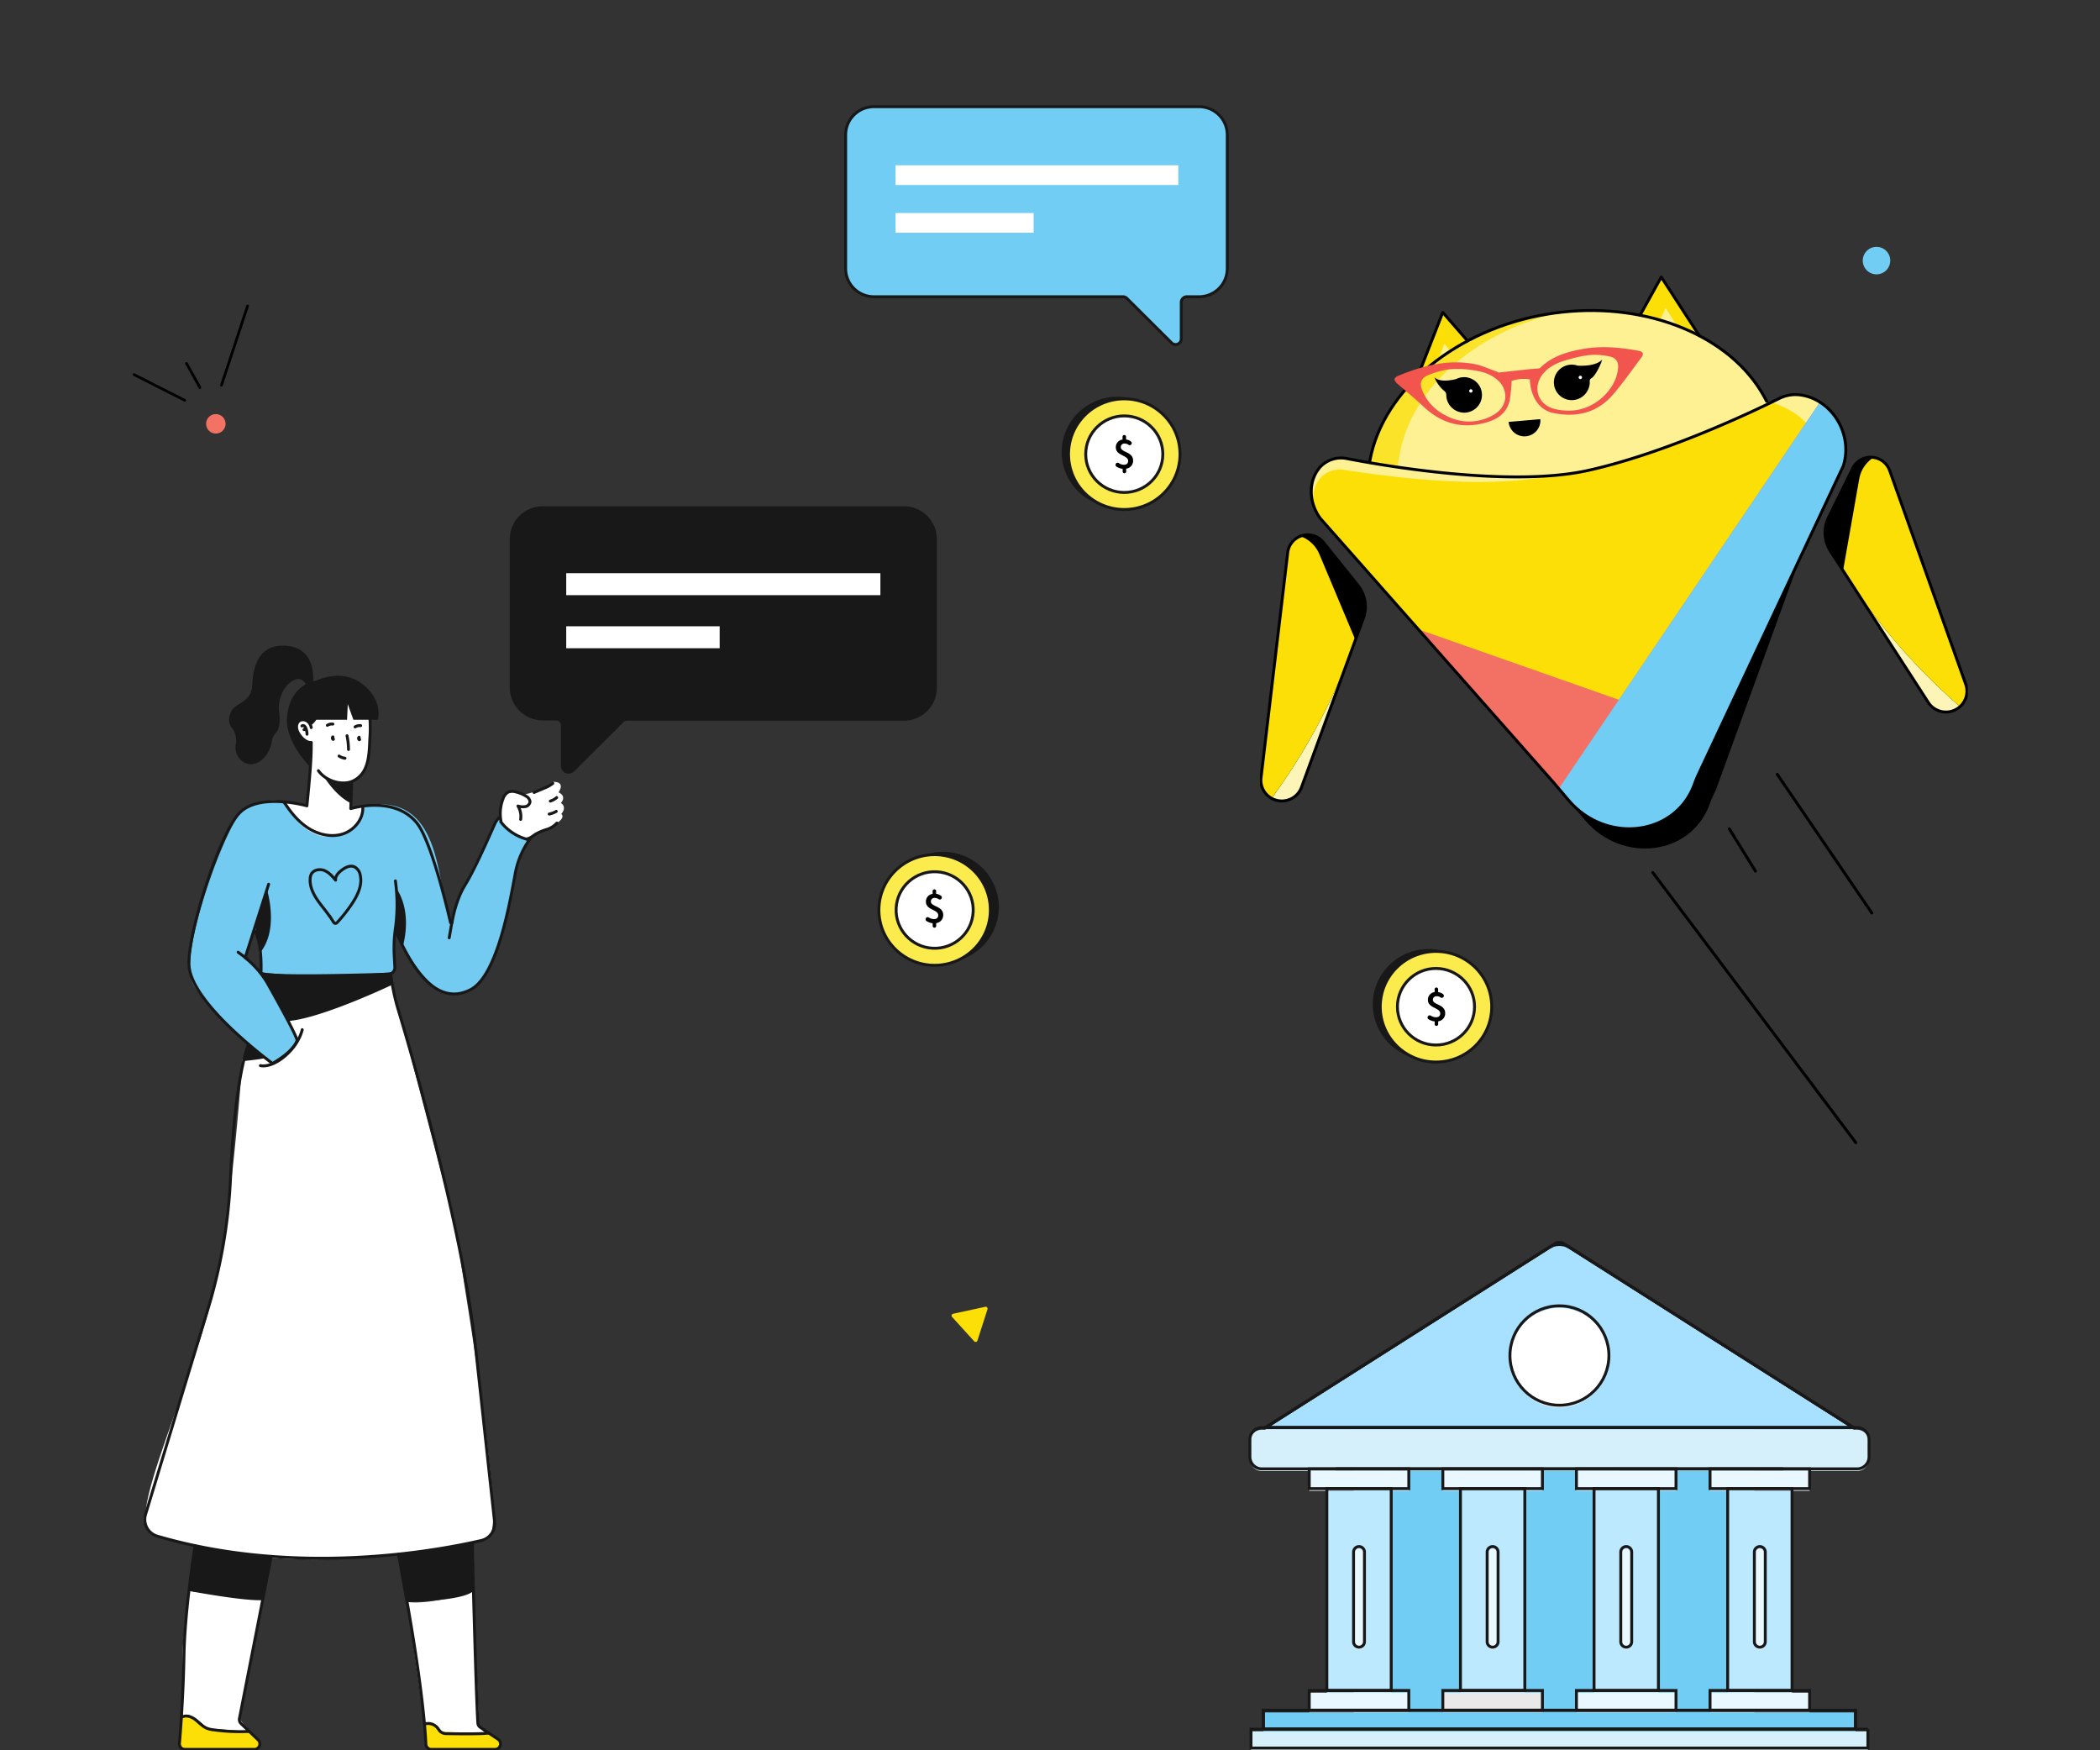 <svg xmlns="http://www.w3.org/2000/svg" xmlns:xlink="http://www.w3.org/1999/xlink" width="540" height="450" fill="none" xmlns:v="https://vecta.io/nano"><rect width="100%" height="100%" fill="#333333" stroke="none"/><style><![CDATA[.B{fill:#fff}.C{stroke-width:.75}.D{fill:#000}.E{stroke:#181818}.F{stroke-linejoin:round}.G{fill:#fbdf06}.H{fill:#e9f7ff}.I{fill:#71cdf4}.J{fill:#181818}.K{fill:#bde9ff}.L{fill:#fdf194}.M{fill:#fceb4d}.N{stroke-linecap:round}]]></style><path d="M58 108.967a2.5 2.5 0 1 0-5 0 2.5 2.5 0 1 0 5 0z" fill="#f27264"/><path d="M485.03 69.499c1.38-1.381 1.38-3.619 0-4.999s-3.619-1.38-5 0-1.38 3.619 0 4.999 3.619 1.38 5 0z" class="I"/><path d="M244.815 338.579l5.696 6.273a.49.49 0 0 0 .465.148c.083-.018.161-.057.225-.114a.49.49 0 0 0 .139-.211l2.587-8.064c.026-.082.03-.169.012-.253a.49.49 0 0 0-.115-.225c-.058-.064-.131-.112-.213-.138a.48.48 0 0 0-.252-.014l-8.284 1.791a.5.5 0 0 0-.224.117.49.49 0 0 0-.15.464c.018.084.057.162.114.226h0z" class="G"/><path d="M289.909 76.607l11.509 11.449a1.46 1.46 0 0 0 .745.395c.282.056.574.027.84-.082s.493-.295.653-.532a1.45 1.45 0 0 0 .247-.804V77.63a1.44 1.44 0 0 1 .428-1.022c.135-.134.296-.24.472-.311s.366-.108.557-.106h3.095a7.29 7.29 0 0 0 5.143-2.121c1.365-1.358 2.131-3.201 2.131-5.121V34.557a7.2 7.2 0 0 0-.554-2.77c-.366-.878-.902-1.676-1.577-2.347s-1.478-1.204-2.36-1.567-1.828-.549-2.783-.547h-83.582a7.28 7.28 0 0 0-5.136 2.118c-1.362 1.356-2.127 3.195-2.127 5.113v34.391a7.23 7.23 0 0 0 2.126 5.117 7.29 7.29 0 0 0 5.137 2.125h64.008a1.46 1.46 0 0 1 1.028.416h0z" class="I"/><path d="M230.283 47.569h72.705v-5.072h-72.705v5.072zm0 12.27h35.511v-5.072h-35.511v5.072z" class="B"/><path d="M289.773 76.719l11.498 11.437a1.46 1.46 0 0 0 .745.395c.282.056.575.027.84-.082s.493-.295.653-.532a1.45 1.45 0 0 0 .247-.803v-9.391a1.44 1.44 0 0 1 .424-1.029c.135-.135.297-.242.474-.314a1.45 1.45 0 0 1 .559-.107h3.095c1.929 0 3.779-.763 5.144-2.121s2.13-3.2 2.13-5.121V34.67c0-1.921-.766-3.763-2.13-5.121s-3.215-2.121-5.144-2.121h-83.582a7.29 7.29 0 0 0-5.144 2.121c-1.364 1.358-2.13 3.2-2.13 5.121v34.38c0 1.921.766 3.763 2.13 5.121a7.29 7.29 0 0 0 5.144 2.121h64.042c.188.001.373.04.546.113a1.41 1.41 0 0 1 .459.314z" class="C E F"/><g clip-path="url(#A)" class="D"><path d="M47.67 102.623l-13.039-6.616c-.381-.22-.745.39-.345.598l13.044 6.607c.381.22.736-.395.34-.589zm4.056-3.166l-3.473-6.185a.34.34 0 0 0-.206-.162.35.35 0 0 0-.261.031c-.08.044-.138.119-.162.206a.35.35 0 0 0 .031.261l3.453 6.22a.34.34 0 0 0 .087.102c.035.028.076.049.119.061s.089.016.133.01a.34.34 0 0 0 .127-.041c.039-.022.074-.052.102-.087s.048-.076.061-.119.016-.089.01-.133a.38.38 0 0 0-.041-.127l.02-.035zm5.557-.325l6.715-20.372c.142-.426-.533-.596-.67-.179l-6.715 20.372c-.133.431.533.596.67.179z"/></g><g clip-path="url(#B)"><path d="M470.701 141.708l3.229 4.992 13.072 20.205 8.863 13.706c.532.83 1.286 1.498 2.177 1.928s1.885.608 2.872.512a5.38 5.38 0 0 0 2.716-1.057 5.32 5.32 0 0 0 1.758-2.312 5.24 5.24 0 0 0 .074-3.735l-19.574-54.972c-.301-.889-.848-1.675-1.578-2.27s-1.614-.974-2.55-1.095a5.15 5.15 0 0 0-3.161.53 5.1 5.1 0 0 0-2.222 2.294l-6.208 12.662c-.663 1.36-.962 2.867-.869 4.375a8.77 8.77 0 0 0 1.401 4.237h0z" fill="#fdf5b7"/><path d="M470.701 141.708l3.23 4.992.856 1.33c8.113 12.523 17.952 23.855 29.231 33.668h0c.618-.555 1.097-1.245 1.401-2.016.482-1.194.508-2.523.073-3.735l-19.573-54.972c-.302-.889-.848-1.675-1.578-2.27s-1.614-.974-2.551-1.095a5.15 5.15 0 0 0-3.16.53 5.1 5.1 0 0 0-2.222 2.294l-6.209 12.662c-.667 1.358-.971 2.863-.884 4.371a8.76 8.76 0 0 0 1.386 4.241z" class="D"/><path d="M473.931 146.7l.856 1.33c8.113 12.523 17.952 23.855 29.231 33.668h0a5.33 5.33 0 0 0 1.401-2.016c.482-1.194.508-2.523.073-3.735l-19.573-54.972c-.301-.889-.848-1.675-1.578-2.27s-1.614-.974-2.551-1.095a8.3 8.3 0 0 0-2.469 2.43 8.23 8.23 0 0 0-1.256 3.218l-4.128 23.411-.006.031z" class="G"/><path d="M350.577 158.967l-2.043 5.581-8.264 22.561-5.609 15.304a5.32 5.32 0 0 1-1.694 2.357 5.38 5.38 0 0 1-2.686 1.129 5.4 5.4 0 0 1-2.884-.434c-.902-.406-1.674-1.052-2.229-1.867a5.25 5.25 0 0 1-.905-3.644l6.881-57.9c.098-.933.458-1.82 1.039-2.559a5.04 5.04 0 0 1 2.246-1.625 5.15 5.15 0 0 1 3.198-.172c1.057.284 1.994.898 2.674 1.751l8.869 10.992c.953 1.181 1.582 2.586 1.829 4.08s.101 3.025-.422 4.446h0z" fill="#fdf5b7"/><path d="M350.577 158.967l-2.043 5.581-.545 1.482c-5.122 13.986-12.194 27.19-21.01 39.225h0c-.734-.403-1.362-.97-1.835-1.657-.741-1.064-1.064-2.361-.905-3.644l6.881-57.9a4.99 4.99 0 0 1 1.038-2.559 5.04 5.04 0 0 1 2.246-1.625 5.15 5.15 0 0 1 3.199-.172 5.11 5.11 0 0 1 2.673 1.751l8.869 10.992c.957 1.179 1.592 2.583 1.842 4.077a8.74 8.74 0 0 1-.41 4.449h0z" class="D"/><g class="G"><path d="M348.534 164.548l-.545 1.482c-5.122 13.986-12.194 27.19-21.01 39.225h0c-.734-.403-1.362-.97-1.835-1.657-.741-1.064-1.064-2.361-.905-3.644l6.881-57.9a4.99 4.99 0 0 1 1.038-2.559 5.04 5.04 0 0 1 2.246-1.625 8.37 8.37 0 0 1 2.951 1.829 8.29 8.29 0 0 1 1.943 2.865l9.217 21.936.019.048zm89.584-76.459L427.181 71.23l-10.337 18.626"/></g><path d="M434.087 88.423l-5.768-9.273-5.175 10.786" class="L"/><path d="M363.538 99.44l7.456-19.118 13.658 15.693" class="G"/><path d="M367.544 98.79l3.854-10.458 7.119 9.286" class="L"/><path d="M351.568 122.881a1.26 1.26 0 0 0 0 .213l8.759 1.111c15.014 1.413 30.15.874 45.024-1.603a170.81 170.81 0 0 0 50.419-16.263c-.084-.496-.252-.974-.495-1.415l-1.67-2.994c-8.704-15.717-29.971-24.153-51.991-21.705a64.39 64.39 0 0 0-3.572.48c-23.292 3.802-42.456 19.179-45.82 37.755l-.612 3.365a4.15 4.15 0 0 0-.042 1.056z" fill="#fbe329"/><g class="L"><path d="M359.226 121.63a4.23 4.23 0 0 0 1.125 2.575c15.015 1.413 30.15.874 45.024-1.603 17.56-2.769 34.574-8.257 50.42-16.263-.085-.496-.252-.974-.496-1.415l-1.67-2.994c-8.703-15.717-29.971-24.153-51.991-21.705-21.604 4.67-38.877 19.391-41.795 36.996l-.556 3.359c-.063.346-.083.699-.061 1.05h0z"/><path d="M473.937 119.724l-37.874 80.77c-2.673 8.994-10.943 13.324-19.139 12.48-2.967-.334-5.827-1.299-8.383-2.83s-4.751-3.592-6.432-6.042l-62.628-70.866c-3.297-4.573-2.887-10.239.245-13.446l.043-.036a7.31 7.31 0 0 1 3.13-1.761c1.176-.318 2.412-.339 3.598-.061 7.731 1.494 32.418 5.824 51.912 4.385a69.04 69.04 0 0 0 9.823-1.373c18.503-4.093 39.214-13.628 47.294-17.557l1.914-.941a8.98 8.98 0 0 1 4.227-1.02c8.416.206 15.004 9.388 12.27 18.298z"/></g><path d="M344.546 125.882c.867-.926 1.965-1.609 3.183-1.98s2.512-.417 3.753-.134c9.004 1.749 41.244 7.397 61.111 3 19.977-4.427 34.363-15.626 40.468-18.668 1.507-.774 3.2-1.12 4.893-1.002 8.037.674 14.172 9.534 11.566 18.128l-28.197 77.612c-.612 1.288-1.223 2.575-1.694 3.911-4.814 13.264-22.497 15.377-32.045 4.13l-3.933-4.67-59.136-67.258c-3.156-4.415-2.844-9.826.031-13.069z" class="D"/><path d="M467.007 118.436l-39.973 83.303c-.688 2.529-1.96 4.863-3.715 6.818s-3.945 3.478-6.395 4.448c-2.967-.334-5.826-1.3-8.383-2.831s-4.751-3.592-6.432-6.042l-62.628-70.896c-.037-.043-.067-.091-.098-.134-4.147-5.921-.208-13.36 6.453-12.279 13.738 2.18 36.884 4.858 52.56 1.5a69.03 69.03 0 0 0 9.824-1.373c18.503-4.093 39.213-13.627 47.293-17.557 6.637 2.229 13.8 7.415 11.494 15.043z" class="G"/><path d="M473.937 119.724l-32.382 69.068-5.505 11.733c-4.434 14.927-24.429 17.053-33.953 3.607l-1.223-1.415-36.162-40.926 51.582 18.122 51.691-76.52h.031l.581.407c.214.146.404.298.611.456a6.98 6.98 0 0 1 .533.449l.14.122c.318.291.612.607.912.917s.422.485.611.74l.373.505.435.607c.134.194.269.425.397.65.521.895.944 1.844 1.26 2.83.055.17.11.346.153.516s.08.273.116.419.098.425.147.65a14.19 14.19 0 0 1-.348 7.063h0z" fill="#f37164"/><path d="M473.937 119.724l-32.382 69.068-5.505 11.733c-4.434 14.927-24.429 17.053-33.953 3.607l-1.223-1.415 15.42-22.804 51.691-76.52h.031l.581.407c.214.146.404.298.612.456s.36.291.532.449l.14.122c.312.291.612.607.912.917s.422.485.611.74l.374.505.434.607c.134.194.269.425.397.65.521.895.944 1.844 1.26 2.83a7.75 7.75 0 0 1 .153.516c.043.17.08.273.117.419a14.49 14.49 0 0 1 .146.65 14.19 14.19 0 0 1-.348 7.063h0z" class="I"/><g stroke="#000" class="C F"><path d="M325.162 203.598a5.37 5.37 0 0 0 2.234 1.86c.903.404 1.9.553 2.883.431a5.4 5.4 0 0 0 2.687-1.125 5.34 5.34 0 0 0 1.701-2.351l15.904-43.44c.517-1.418.66-2.945.412-4.434s-.876-2.89-1.825-4.068l-8.851-11.022a5.16 5.16 0 0 0-2.466-1.696c-.973-.311-2.017-.327-2.999-.048a5.17 5.17 0 0 0-2.52 1.615 5.1 5.1 0 0 0-1.19 2.734l-6.869 57.912a5.31 5.31 0 0 0 .899 3.632h0zm180.232-23.91c-.365.913-.977 1.709-1.768 2.299s-1.731.954-2.716 1.049-1.978-.08-2.869-.508-1.646-1.091-2.182-1.917l-25.158-38.897a8.78 8.78 0 0 1-1.393-4.245c-.089-1.51.213-3.018.879-4.379l6.209-12.65c.446-.909 1.152-1.666 2.031-2.178a5.2 5.2 0 0 1 2.906-.697c1.017.058 1.994.412 2.809 1.018a5.13 5.13 0 0 1 1.771 2.392l19.573 54.972a5.29 5.29 0 0 1-.092 3.741h0zm-165.913-59.624a7.34 7.34 0 0 1 3.218-1.997 7.39 7.39 0 0 1 3.792-.135c9.101 1.761 41.685 7.458 61.778 3.037 20.185-4.464 42.987-15.408 49.159-18.475a9.36 9.36 0 0 1 4.961-1.008c8.104.674 14.263 9.602 11.621 18.262l-36.596 77.892c-.611 1.3-1.223 2.599-1.7 3.947-4.832 13.361-22.687 15.499-32.357 4.16l-3.982-4.7-59.894-67.805c-3.217-4.458-2.917-9.923 0-13.178z"/><g class="N"><path d="M454.284 103.175l-.655-1.215c-8.704-15.717-29.971-24.152-51.991-21.705-1.186.126-2.377.285-3.572.48-23.292 3.802-42.455 19.179-45.82 37.756"/><path d="M364.449 97.108l6.545-16.786 6.361 7.312m59.588-1.354l-9.762-15.049-5.431 9.79m3.254 143.31l52.205 69.444"/><path d="M444.669 213.084l6.734 10.876m5.609-24.881l24.313 35.649"/></g></g><g class="D"><path d="M405.694 94.011a4.63 4.63 0 0 0-2.589-.136 4.6 4.6 0 0 0-2.25 1.276c-.611.631-1.027 1.424-1.197 2.283s-.086 1.749.239 2.562a4.56 4.56 0 0 0 1.598 2.026 4.61 4.61 0 0 0 4.967.24 4.57 4.57 0 0 0 1.788-1.863c.409-.742.593-1.585.532-2.429a.74.74 0 0 1 .41-.704c.979-.547 2.392-3.364 2.802-4.81-1.481 1.573-4.692 1.634-6.3 1.555zm-28.247 3.054c-1.014-.213-2.071-.078-2.997.383-1.572.401-4.239.82-5.603-.431a9.12 9.12 0 0 0 2.514 3.486 1.26 1.26 0 0 1 .394.445 1.25 1.25 0 0 1 .144.575 4.52 4.52 0 0 0 .098.935c.227 1.043.811 1.975 1.651 2.639a4.68 4.68 0 0 0 2.961 1.005c1.123-.031 2.196-.469 3.016-1.232a4.55 4.55 0 0 0 1.432-2.908c.104-1.111-.207-2.221-.872-3.12s-1.639-1.525-2.738-1.759v-.018zm18.637 10.701a4.04 4.04 0 0 1-.941 2.966c-.697.826-1.696 1.343-2.778 1.437a4.11 4.11 0 0 1-2.987-.935 4.05 4.05 0 0 1-1.447-2.758l8.153-.71z"/></g><path d="M414.716 101.517c2.611-3.037 4.893-6.304 7.284-9.498.814-1.087.557-1.628-.868-1.877-4.667-.838-9.365-1.269-14.068-.431-3.976.704-7.824 1.822-10.851 4.707-.122.146-.287.252-.471.304-.826.091-1.664.115-2.49.2l-7.853.856c-.166 0-.343-.17-.526-.237-1.952-.674-3.854-1.609-5.86-1.968-6.661-1.215-12.955.419-19.084 2.885-1.688.674-1.737 1.215-.349 2.429 2.208 1.889 4.441 3.741 6.551 5.727 4.227 3.966 9.126 5.563 14.839 4.306 3.419-.753 6.392-2.217 7.242-6 .262-1.646.429-3.304.502-4.968a9.28 9.28 0 0 1 4.679-.407c.08 3.462 1.762 7.786 6.117 8.66 5.902 1.178 11.169-.067 15.206-4.688zm-30.663 5.138a12.35 12.35 0 0 1-12.197.206c-2.801-1.333-4.996-3.66-6.153-6.522-.728-1.865-.294-3.164 1.578-3.905a23.27 23.27 0 0 1 5.175-1.464 25.68 25.68 0 0 1 8.942.753c1.28.372 2.473.991 3.511 1.822 3.211 2.69 2.814 7.063-.856 9.11zm12.698-10.495c1.908-2.381 4.655-3.243 7.438-3.972a27.95 27.95 0 0 1 4.826-.923 17.55 17.55 0 0 1 4.618.328c2 .34 2.673 1.476 2.398 3.474-.716 5.314-6.007 10.13-11.72 10.476a14.45 14.45 0 0 1-4.893-.492c-4.092-1.239-5.34-5.575-2.667-8.909v.018z" fill="#f2554e"/><g class="B"><path d="M406.373 97.46c.239 0 .434-.193.434-.431s-.195-.431-.434-.431-.435.193-.435.431.195.431.435.431zm-28.149 3.48c.24 0 .434-.193.434-.431s-.194-.432-.434-.432-.434.193-.434.432a.43.43 0 0 0 .434.431z"/></g><use xlink:href="#D" class="M"/><use xlink:href="#E" class="B"/><path d="M363.006 271.799l.99.251c-3.379-1.314-6.13-3.852-7.695-7.102s-1.83-6.968-.739-10.404a14.23 14.23 0 0 1 6.617-8.103c3.16-1.771 6.88-2.285 10.407-1.437-.316-.121-.633-.247-.958-.35a14.45 14.45 0 0 0-5.56-.599 14.4 14.4 0 0 0-5.367 1.56 14.29 14.29 0 0 0-4.358 3.479c-1.208 1.432-2.12 3.087-2.684 4.869s-.769 3.658-.603 5.519a14.14 14.14 0 0 0 1.571 5.327c.871 1.656 2.062 3.126 3.505 4.325s3.11 2.105 4.906 2.665h-.032z" class="J"/><path d="M371.619 260.477c0-2.338-3.165-2.064-3.165-3.447a.88.88 0 0 1 .078-.37.9.9 0 0 1 .224-.306c.096-.085.209-.148.331-.186s.252-.05.38-.035a1.6 1.6 0 0 1 .981.318.53.53 0 0 0 .701-.085.53.53 0 0 0 .105-.187.51.51 0 0 0 .023-.213c-.007-.072-.029-.141-.064-.205a.55.55 0 0 0-.141-.162 2.58 2.58 0 0 0-1.266-.525v-.736c0-.119-.048-.233-.133-.317s-.199-.132-.319-.132a.45.45 0 0 0-.32.132c-.085.084-.132.198-.132.317v.722c-.491.062-.94.304-1.259.679s-.485.855-.464 1.345c0 2.159 3.165 1.948 3.165 3.469 0 .624-.362.987-1.117.987a2.46 2.46 0 0 1-1.316-.421c-.116-.071-.256-.094-.39-.064s-.25.111-.324.225l-.023.036a.52.52 0 0 0 .141.722c.484.307 1.03.501 1.6.57v.705c0 .119.048.233.133.317a.45.45 0 0 0 .319.132c.12 0 .235-.048.32-.132s.132-.198.132-.317v-.732c.512-.06.983-.311 1.316-.701a2.02 2.02 0 0 0 .484-1.403z" class="D"/><g class="C E F"><use xlink:href="#E"/><use xlink:href="#D"/></g></g><use xlink:href="#F" class="J"/><path d="M226.385 147.372h-80.783v5.645h80.783v-5.645zm-41.328 13.647h-39.455v5.645h39.455v-5.645z" class="B"/><use xlink:href="#F" class="C E F"/><path d="M451.114 366.285H348.058v76.429h103.056v-76.429z" class="I"/><path d="M398.208 321.365l-72.844 46.24h151.261l-72.844-46.24c-.832-.533-1.799-.816-2.786-.816a5.17 5.17 0 0 0-2.787.816z" fill="#e9e9e9"/><path d="M480.317 445.132H321.684v4.857h158.633v-4.857z" fill="#d6f0fb"/><path d="M477.13 440.275H324.87v4.857h152.26v-4.857z" class="I"/><g class="H"><use xlink:href="#G"/><use xlink:href="#G" y="-56.979"/></g><use xlink:href="#H" class="K"/><path d="M350.865 399.61a1.41 1.41 0 0 0-1.404-1.415 1.41 1.41 0 0 0-1.403 1.415v23.041a1.41 1.41 0 0 0 1.403 1.415 1.41 1.41 0 0 0 1.404-1.415V399.61z" class="H"/><use xlink:href="#I" fill="#e9e9e9"/><use xlink:href="#I" y="-56.979" class="H"/><use xlink:href="#H" x="34.355" class="K"/><g class="H"><use xlink:href="#J"/><use xlink:href="#G" x="68.711"/><use xlink:href="#G" x="68.711" y="-56.979"/></g><use xlink:href="#H" x="68.711" class="K"/><g class="H"><path d="M419.576 399.61a1.41 1.41 0 0 0-1.403-1.415 1.41 1.41 0 0 0-1.404 1.415v23.041a1.41 1.41 0 0 0 1.404 1.415 1.41 1.41 0 0 0 1.403-1.415V399.61z"/><use xlink:href="#I" x="68.711"/><use xlink:href="#I" x="68.711" y="-56.979"/></g><use xlink:href="#H" x="103.066" class="K"/><use xlink:href="#J" x="68.711" class="H"/><path d="M399.849 320.309l-74.485 47.296h151.261l-74.484-47.296a2.1 2.1 0 0 0-2.292 0h0z" fill="#a7e1ff"/><path d="M400.995 361.85c7.027 0 12.724-5.72 12.724-12.777s-5.697-12.777-12.724-12.777-12.724 5.721-12.724 12.777 5.696 12.777 12.724 12.777z" class="B"/><path d="M477.53 367.594H324.481c-1.702 0-3.081 1.386-3.081 3.094v4.425c0 1.708 1.379 3.094 3.081 3.094H477.53a3.09 3.09 0 0 0 3.081-3.094v-4.425a3.09 3.09 0 0 0-3.081-3.094z" fill="#d6f0fb"/><g stroke-miterlimit="10" class="C E"><path d="M398.208 320.774l-72.844 46.261h151.261l-72.844-46.261c-.835-.524-1.801-.803-2.786-.803a5.25 5.25 0 0 0-2.787.803h0zm82.109 123.798H321.684v4.858h158.633v-4.858z"/><path d="M477.13 439.705H324.87v4.857h152.26v-4.857z"/><path d="M477.13 439.705H324.87v4.857h152.26v-4.857z"/><path d="M362.265 434.625h-25.607v5.08h25.607v-5.08z"/><use xlink:href="#G" y="-57.549"/><use xlink:href="#H" y="-0.57"/><path d="M350.865 399.04a1.41 1.41 0 0 0-1.404-1.415 1.41 1.41 0 0 0-1.403 1.415v23.041a1.41 1.41 0 0 0 1.403 1.415 1.41 1.41 0 0 0 1.404-1.415V399.04zm45.755 35.585h-25.606v5.08h25.606v-5.08z"/><use xlink:href="#I" y="-57.549"/><use xlink:href="#H" x="34.355" y="-0.57"/><use xlink:href="#K"/><path d="M430.976 434.625h-25.607v5.08h25.607v-5.08z"/><use xlink:href="#G" x="68.711" y="-57.549"/><use xlink:href="#H" x="68.711" y="-0.57"/><path d="M419.576 399.04a1.41 1.41 0 0 0-1.403-1.415 1.41 1.41 0 0 0-1.404 1.415v23.041a1.41 1.41 0 0 0 1.404 1.415 1.41 1.41 0 0 0 1.403-1.415V399.04zm45.755 35.585h-25.606v5.08h25.606v-5.08z"/><use xlink:href="#I" x="68.711" y="-57.549"/><use xlink:href="#H" x="103.066" y="-0.57"/><use xlink:href="#K" x="68.711"/><path d="M399.849 319.729l-74.485 47.306h151.261l-74.484-47.306c-.341-.223-.739-.342-1.146-.342s-.805.119-1.146.342h0zm-56.387 57.918h115.076m-57.543-16.357c7.027 0 12.724-5.72 12.724-12.776s-5.697-12.777-12.724-12.777-12.724 5.72-12.724 12.777 5.696 12.776 12.724 12.776z"/><path d="M477.53 367.035H324.481c-1.702 0-3.081 1.385-3.081 3.094v4.424c0 1.709 1.379 3.094 3.081 3.094H477.53a3.09 3.09 0 0 0 3.081-3.094v-4.424a3.09 3.09 0 0 0-3.081-3.094z"/></g><use xlink:href="#D" x="-80.157" y="-142.062" class="M"/><use xlink:href="#L" class="B"/><path d="M282.921 129.768l.99.252a14.28 14.28 0 0 1-7.715-7.057c-1.58-3.236-1.865-6.946-.798-10.383s3.407-6.343 6.548-8.135a14.41 14.41 0 0 1 10.379-1.521c-.316-.121-.628-.247-.958-.35-3.616-1.051-7.503-.648-10.821 1.123s-5.8 4.768-6.91 8.341a14.13 14.13 0 0 0 .98 10.755c1.737 3.318 4.721 5.824 8.305 6.975h0z" class="J"/><path d="M291.371 118.415c0-2.338-3.165-2.064-3.165-3.447a.89.89 0 0 1 .069-.378c.051-.12.127-.228.223-.316s.21-.154.335-.193a.9.9 0 0 1 .386-.037c.352-.005.696.107.977.319a.53.53 0 0 0 .366.094c.129-.015.249-.078.334-.175h0a.52.52 0 0 0 .108-.188c.023-.069.031-.142.023-.215s-.029-.142-.065-.206a.54.54 0 0 0-.142-.163c-.367-.282-.802-.462-1.262-.521v-.7a.45.45 0 0 0-.132-.317c-.085-.084-.2-.131-.32-.131s-.235.047-.32.131a.45.45 0 0 0-.132.317v.718c-.491.063-.94.305-1.259.68a1.95 1.95 0 0 0-.468 1.344c0 2.163 3.165 1.952 3.165 3.474 0 .619-.362.987-1.122.987-.472-.018-.928-.174-1.311-.449-.117-.07-.257-.093-.391-.061a.52.52 0 0 0-.323.227v.036a.52.52 0 0 0-.081.39c.027.136.106.255.221.333.484.305 1.031.498 1.601.565v.691c0 .119.047.233.132.317a.45.45 0 0 0 .32.132c.12 0 .235-.047.319-.132s.133-.198.133-.317v-.727a2.05 2.05 0 0 0 1.295-.7c.33-.385.503-.877.486-1.382h0z" class="D"/><g class="C E F"><use xlink:href="#L"/><use xlink:href="#D" x="-80.157" y="-142.062"/></g><use xlink:href="#M" class="M"/><use xlink:href="#N" class="B"/><path d="M246.779 246.828c-.326.107-.656.184-.986.269 3.372-1.354 6.098-3.932 7.624-7.209s1.74-7.008.596-10.435-3.559-6.293-6.755-8.017-6.933-2.176-10.453-1.264c.312-.13.624-.26.954-.368 1.797-.626 3.701-.891 5.602-.779a14.42 14.42 0 0 1 5.468 1.432 14.34 14.34 0 0 1 4.486 3.42c1.251 1.425 2.204 3.082 2.803 4.876a14.14 14.14 0 0 1 .686 5.572 14.15 14.15 0 0 1-1.54 5.403 14.23 14.23 0 0 1-3.524 4.39 14.35 14.35 0 0 1-4.961 2.696v.014z" class="J"/><path d="M242.534 235.223c0-2.338-3.165-2.06-3.165-3.446-.004-.13.02-.259.07-.378a.9.9 0 0 1 .223-.313c.096-.088.21-.154.335-.193s.255-.052.385-.036a1.58 1.58 0 0 1 .976.318c.107.074.238.106.367.091s.248-.079.334-.176a.52.52 0 0 0 .108-.186.53.53 0 0 0 .025-.213.54.54 0 0 0-.064-.206c-.035-.063-.084-.118-.141-.162a2.58 2.58 0 0 0-1.266-.525v-.7a.45.45 0 0 0-.133-.318c-.085-.084-.2-.131-.319-.131s-.235.047-.32.131a.45.45 0 0 0-.133.318v.722c-.49.062-.939.304-1.258.679a1.94 1.94 0 0 0-.464 1.345c0 2.158 3.165 1.948 3.165 3.473 0 .62-.362.983-1.117.983-.471-.01-.928-.156-1.316-.422-.116-.071-.257-.094-.39-.063s-.25.111-.324.225l-.023.036c-.078.114-.106.254-.08.39a.52.52 0 0 0 .22.332 3.84 3.84 0 0 0 1.601.57v.691a.45.45 0 0 0 .452.449.45.45 0 0 0 .32-.132c.085-.084.132-.198.132-.317v-.731c.512-.062.981-.313 1.315-.703s.507-.891.485-1.402h0z" class="D"/><g class="C E F"><use xlink:href="#N"/><use xlink:href="#M"/></g><g clip-path="url(#C)"><path d="M124.315 395.938c-26.015 5.434-56.84 8.404-85.347-1.715-6.573-3.695 8.734-33.353 16.104-62.54 4.34-17.189 7.279-59.273 7.279-59.273l5.535-.332c.784.626 1.77.942 2.771.889s1.948-.473 2.661-1.179l1.563-1.563c.57-.567.959-1.289 1.121-2.077a4.08 4.08 0 0 0-.215-2.349l-1.34-3.327 26.111-10.216 16.755 64.001c1.027 8.489 5.771 35.224 8.046 55.741 1.443 12.77 2.807 24.314-1.044 23.94z" class="B"/><path d="M135.922 215.884c-2.686 3.538-6.132 21.133-7.315 25.758-4.443 16.736-16.02 21.567-26.933-2.923.351.791-.332 2.711-.307 5.175.03 2.958.603 6.43-1.111 6.098 0 0-9.488.875-18.041.875-5.02-.017-10.035-.31-15.023-.875-.266-.87-.604-10.669-1.968-10.645-.828 2.171-1.53 4.389-2.1 6.642l5.215 5.615c.874.941 1.597 2.013 2.143 3.176l6.223 13.259s-3.676 3.786-6.35 5.392c0 0-19.737-15.572-21.192-21.737-2.107-6.46 5.378-30.539 12.072-42.264 1.811-1.854 5.523-2.983 8.142-3.581.781-.18 1.598-.128 2.35.153s1.404.775 1.876 1.423c1.319 1.837 2.906 3.465 4.708 4.831a12.91 12.91 0 0 0 5.716 2.457c1.118.24 2.276.227 3.389-.038a7.68 7.68 0 0 0 3.042-1.494 7.67 7.67 0 0 0 2.852-5.967h0c20.781-3.949 18.747 19.834 22.574 30.249.604-5.591 9.983-22.237 12.542-27.296 1.395 2.982 4.364 5.373 7.497 5.717z" fill="#73cbf2"/><g class="G"><path d="M46.712 441.028l-.694 6.75a1.82 1.82 0 0 0 .08.751 1.81 1.81 0 0 0 1.73 1.248h17.239a1.81 1.81 0 0 0 1.811-1.812h0l-3.06-3.079-7.967-.054a7.33 7.33 0 0 1-5.106-2.12l-1.527-1.515-2.505-.169zm62.284 2.107l.417 4.673c-.027.253.001.509.08.751a1.81 1.81 0 0 0 1.73 1.248h16.176c1.588-.139 1.129-2.367 1.129-2.367l-2.831-1.89-6.458-.73a7.32 7.32 0 0 1-5.106-2.12l-4.111-.145-1.026.58z"/></g><g class="B"><path d="M89.422 180.008l-9.947 4.552-1.944.513a2.31 2.31 0 0 0-1.049.61 2.3 2.3 0 0 0-.593 1.059c-.099.4-.089.819.029 1.214s.34.75.642 1.03l3.386 3.121-1.008 15.095-5.843-.906s5.143 10.868 14.094 8.538a7.85 7.85 0 0 0 6.096-7.342l-3.102.416.513-7.16c2.161-.212 3.591-3.273 3.815-5.434l.682-2.609v-8.827l-5.77-3.87zm39.341 31.275s-.657-7.468 2.21-7.849 3.621.858 3.621.858a18.97 18.97 0 0 0 7.75-3.273s3.139-.187 1.274 2.711c0 0 2.227.809.603 2.723 0 0 1.709.918.103 2.826 0 0 1.207.797-1.123 2.325a8.41 8.41 0 0 1-3.706 2.022c-1.335.315-2.564.977-3.561 1.92 0 0-2.607.513-7.171-4.263zM67.475 411.376l-5.915 30.503 2.457 3.273-10.81-.809s-4.491-4.951-6.223-2.965v-15.946a38.66 38.66 0 0 1 .229-4.166l1.346-12.239 18.916 2.349zm37.217.501l4.443 31.258s2.656-1.606 4.086 2.047l11.728.604-1.811-2.053-1.406-34.754s-9.797 3.677-17.04 2.898z"/></g><g class="C E F N"><path d="M94.812 181.789a36.77 36.77 0 0 1 .29 8.145c-.199 3.882-.109 8.791-4.273 10.832-2.62 1.28-6.935.205-8.957-2.621"/><path d="M85.607 189.457a.32.32 0 0 0-.108.12.33.33 0 0 0-.037.158.49.49 0 0 0 .109.295c.03.043.09.085.133.055s0-.085 0-.127l-.139-.272m6.79-.139a.35.35 0 0 0-.107.122.33.33 0 0 0-.038.156.48.48 0 0 0 .109.296c.03.042.091.085.133.054s0-.084 0-.126l-.133-.266m-12.295 1.141c-1.738 0-3.386-2.131-3.682-3.393-.109-.426-.109-.872 0-1.298.057-.215.157-.415.294-.589a1.64 1.64 0 0 1 .502-.426 1.9 1.9 0 0 1 .981-.155c.335.036.655.16.926.361a2.48 2.48 0 0 1 .655.72c.169.28.281.592.329.916"/><path d="M77.634 186.643a.51.51 0 0 1 .604 0 1.17 1.17 0 0 1 .368.501 3.9 3.9 0 0 1 .338 1.625m-.761-1.172c.041-.054.1-.092.166-.106s.136-.005.196.028a.54.54 0 0 1 .26.296m1.219 3.109c.121 4.227-.64 11.532-1.105 16.26m11.511-6.165l-.235 6.865m-.96-18.729a17.53 17.53 0 0 1 .38 3.538m-5.445-6.213a2.21 2.21 0 0 1 1.424-.32m5.711.731a2.23 2.23 0 0 1 1.43-.326m-5.547 7.813c.459.304.981.498 1.527.567m47.207 20.939c-2.845-.662-5.374-2.288-7.159-4.6m.073-.085a10.5 10.5 0 0 1 .525-5.845 3.02 3.02 0 0 1 1.286-1.684c.602-.239 1.267-.27 1.889-.091.951.208 1.86.577 2.686 1.093.277.13.518.324.704.567s.311.527.364.828a1.44 1.44 0 0 1-1.207 1.316c-.635.094-1.283.043-1.895-.151.629 1.028.874 2.244.694 3.436m8.269-9.262a8.43 8.43 0 0 1-2.282 1.256l-2.535 1.08m5.819 1.31c-.481.411-1.039.722-1.642.912m1.527 2.639c-.561.327-1.173.56-1.81.688m1.961 2.325c-.692.759-1.576 1.318-2.559 1.618a14.84 14.84 0 0 0-2.819 1.171c-.754.471-1.43 1.141-2.305 1.256m-45.3-7.771s11.185-3.484 16.991 3.726c3.561 4.413 7.575 20.939 8.644 25.558.011.044.036.084.072.112a.21.21 0 0 0 .127.043c.046 0 .09-.015.126-.043s.062-.068.073-.112c.235-1.594 1.207-6.123 3.29-9.528 3.132-5.072 7.52-15.602 7.955-16.344a5.48 5.48 0 0 1 1.135-1.317m8.009 5.229c-2.154 2.835-3.592 6.15-4.189 9.661-1.207 6.369-4.43 26.01-11.468 29.585s-13.593-1.727-19.315-15.427m-22.737-31.849s-12.072-3.454-17.269 1.769-13.798 32.085-13.007 39.644c1.044 9.932 21.427 24.815 21.427 24.815s5.396-2.94 6.338-5.965c0 0 .054-1.008-7.569-14.533-1.503-2.568-3.468-4.836-5.794-6.69l6.036-18.886m32.593-.863a45.01 45.01 0 0 1 .079 11.671 37.03 37.03 0 0 0-.392 7.311l.169 3.225c.012.223-.021.447-.096.658s-.192.405-.343.57-.334.299-.538.393a1.68 1.68 0 0 1-.647.154c-6.802.217-31.61.942-32.799-.284 0 0 .434-7.952-1.757-11.128"/><path d="M100.497 250.529l.073.544a53.41 53.41 0 0 0 1.811 8.453c4.014 13.319 16.592 56.682 19.918 87.034l4.877 44.68a4.45 4.45 0 0 1-3.434 4.83c-11.589 2.675-47.581 9.329-83.295-1.117-.567-.166-1.096-.444-1.555-.816s-.84-.832-1.121-1.352a4.48 4.48 0 0 1-.342-3.429l16.098-52.969a136.27 136.27 0 0 0 5.764-33.884c.459-10.923 1.678-25.323 4.563-34.078m-2.62-23.608l2.227 1.649"/><path d="M66.962 273.974c3.736.718 9.549-4.226 10.756-9.244m-4.623-58.452c1.666 2.596 3.664 5.048 6.271 6.69s5.903 2.385 8.831 1.425 5.281-3.846 5.088-6.919m28.211 189.43c-.12 0 .918 39.143 1.383 46.104.013.214.075.422.179.609a1.43 1.43 0 0 0 .424.472l4.593 3.079c.254.17.446.417.549.705a1.42 1.42 0 0 1-.492 1.622 1.43 1.43 0 0 1-.847.282H110.94a1.42 1.42 0 0 1-1.425-1.353c-.157-3.556-.935-14.382-4.702-35.798l-2.336-13.017m-32.744.579l-8.173 41.691a1.41 1.41 0 0 0 .056.685c.075.22.203.418.372.577l4.388 4.178a1.43 1.43 0 0 1 .41.729 1.42 1.42 0 0 1-.594 1.484c-.236.16-.515.245-.8.245H47.575a1.45 1.45 0 0 1-.577-.117c-.182-.078-.345-.195-.48-.34a1.43 1.43 0 0 1-.374-1.089c.302-3.514.99-12.571 1.159-22.34.217-12.516 2.885-28.468 2.885-28.468"/><path d="M46.983 441.378c1.099-.489 2.414.066 3.338.809s1.769 1.691 2.885 2.156a6.98 6.98 0 0 0 1.865.422c2.964.398 5.958.527 8.945.387m45.39-1.969c.561-.12 1.144-.087 1.687.097a3.17 3.17 0 0 1 1.398.948c.356.429.603.978 1.128 1.207.251.137.522.231.803.278 0 0 9.483.199 11.275-.151M84.738 235.574c-1.02-1.54-2.282-2.911-3.296-4.45s-1.811-3.333-1.684-5.175a3 3 0 0 1 .284-1.207c.604-1.135 2.197-1.407 3.38-.924s2.058 1.497 2.879 2.481c-.115-.953.603-1.811 1.37-2.415.984-.815 2.318-1.539 3.483-1.014a2.95 2.95 0 0 1 1.479 2.143c.604 2.675-.779 5.38-2.324 7.638a41.29 41.29 0 0 1-3.477 4.39c-.187.199-.435.422-.706.35a.77.77 0 0 1-.398-.374l-1.014-1.57"/><path d="M115.509 241.116l.73-4.226"/></g><g class="J"><path d="M83.211 199.534s2.819 4.83 6.863 6.901l.042-2.246.314-3.164c-2.318.489-6.404-.61-7.219-1.491zm-3.35-6.841l-.332 4.287s-6.163-6.358-5.728-12.317c.531-7.372 5.227-9.141 6.875-9.534a9.28 9.28 0 0 0 1.207-.386c1.756-.695 6.845-2.252 11.142 1.014 5.68 4.317 4.122 9.292 4.122 9.292H90.87l-1.442-4.003-.187 4.003h-7.889s-1.207 1.745-1.569 1.262-1.425-2.101-2.65-1.093-.827 3.146.501 4.649 1.382.834 1.382.834 1.31-.671.845 1.992z"/><path d="M80.428 176.125s1.66-9.787-7.279-10.125c-6.326-.229-8.052 4.86-8.275 9.968s-4.569 4.323-5.662 7.493c-.604 1.685-.205 2.862.434 3.683a5.43 5.43 0 0 1 .923 1.95 5.44 5.44 0 0 1 .091 2.156 4.42 4.42 0 0 0 .17 2.466 4.43 4.43 0 0 0 1.466 1.99c2.946 2.204 6.893-.604 7.587-5.102a4.22 4.22 0 0 1 1.093-2.216c.604-.658 1.207-2.131.803-5.434-.736-5.935 5.07-10.958 6.887-6.925m22.218 77.139s-18.186 8.682-26.793 9.34l-4.599-8.453-1.702-2.819s-.869-.568.706-.725 16.466.688 21.699.187l9.054-.247s1.207-.193 1.322.603m-37.924 21.755c0-.055 5.897-.556 5.432-.906l-3.018-2.457s-1.207-1.498-1.533.555m38.587-41.256s3.881 5.059 1.509 14.491l-1.111-2.355s-1.104-1.075-.645-3.569.247-8.567.247-8.567zm-33.457 0s3.157 10.023-1.678 16.072l-.682-3.701s-.863-2.288-.416-3.683l2.776-8.688zM48.559 409.028s14.486 2.71 18.892 2.348l1.485-7.39.513-2.542s1.062-1.576-1.207-1.377-14.408-1.581-15.373-2.089a3.73 3.73 0 0 0-1.98-.392s-1.038-.187-1.032 1.733m54.835 12.558s14.945-.277 17.058-2.922l-.236-10.143s.972-2.506-1.75-1.908-15.09 2.457-15.09 2.457-2.414-1.008-1.925 1.781"/></g></g><defs><clipPath id="A"><path transform="matrix(.5 -.866 .866 .5 34 96.44)" d="M0 0h30.53v21.48H0z" class="B"/></clipPath><clipPath id="B"><path transform="translate(324 71)" d="M0 0h182v223H0z" class="B"/></clipPath><clipPath id="C"><path transform="translate(37 166)" d="M0 0h108v284H0z" class="B"/></clipPath><path id="D" d="M369.254 273.055c7.915 0 14.332-6.369 14.332-14.225s-6.417-14.226-14.332-14.226-14.332 6.369-14.332 14.226 6.417 14.225 14.332 14.225z"/><path id="E" d="M379.168 258.889c.031-5.435-4.384-9.865-9.859-9.896s-9.94 4.351-9.97 9.786 4.383 9.866 9.859 9.896 9.939-4.351 9.97-9.786z"/><path id="F" d="M160.129 185.328l-12.766 12.731a1.61 1.61 0 0 1-.827.445c-.314.063-.64.031-.935-.091a1.61 1.61 0 0 1-.725-.597c-.177-.266-.27-.579-.268-.898v-10.461c-.003-.427-.175-.835-.479-1.136s-.715-.47-1.143-.47h-3.446a8.1 8.1 0 0 1-5.706-2.362c-1.514-1.509-2.365-3.556-2.369-5.69v-38.27c.017-2.124.875-4.157 2.387-5.653s3.557-2.337 5.688-2.337h92.895c1.061-.001 2.113.206 3.094.61a8.09 8.09 0 0 1 2.624 1.744c.751.748 1.347 1.637 1.753 2.615a8.02 8.02 0 0 1 .616 3.084v38.269c-.003 2.137-.857 4.185-2.373 5.695s-3.571 2.358-5.714 2.358h-71.162c-.42-.014-.83.134-1.144.414z"/><path id="G" d="M362.265 435.196h-25.607v5.079h25.607v-5.079z"/><path id="H" d="M357.743 383.296h-16.552v51.9h16.552v-51.9z"/><path id="I" d="M396.62 435.196h-25.606v5.079h25.606v-5.079z"/><path id="J" d="M385.221 399.61a1.41 1.41 0 0 0-1.404-1.415 1.41 1.41 0 0 0-1.404 1.415v23.041a1.41 1.41 0 0 0 1.404 1.415 1.41 1.41 0 0 0 1.404-1.415V399.61z"/><path id="K" d="M385.221 399.04a1.41 1.41 0 0 0-1.404-1.415 1.41 1.41 0 0 0-1.404 1.415v23.041a1.41 1.41 0 0 0 1.404 1.415 1.41 1.41 0 0 0 1.404-1.415V399.04z"/><path id="L" d="M289.097 126.609c5.476 0 9.915-4.406 9.915-9.841s-4.439-9.841-9.915-9.841-9.915 4.406-9.915 9.841 4.439 9.841 9.915 9.841z"/><path id="M" d="M240.332 248.183c7.915 0 14.332-6.369 14.332-14.225s-6.417-14.226-14.332-14.226S226 226.101 226 233.958s6.417 14.225 14.332 14.225z"/><path id="N" d="M250.242 234.47c.283-5.428-3.921-10.056-9.389-10.336s-10.131 3.892-10.414 9.319 3.921 10.056 9.39 10.337 10.131-3.892 10.413-9.32z"/></defs></svg>